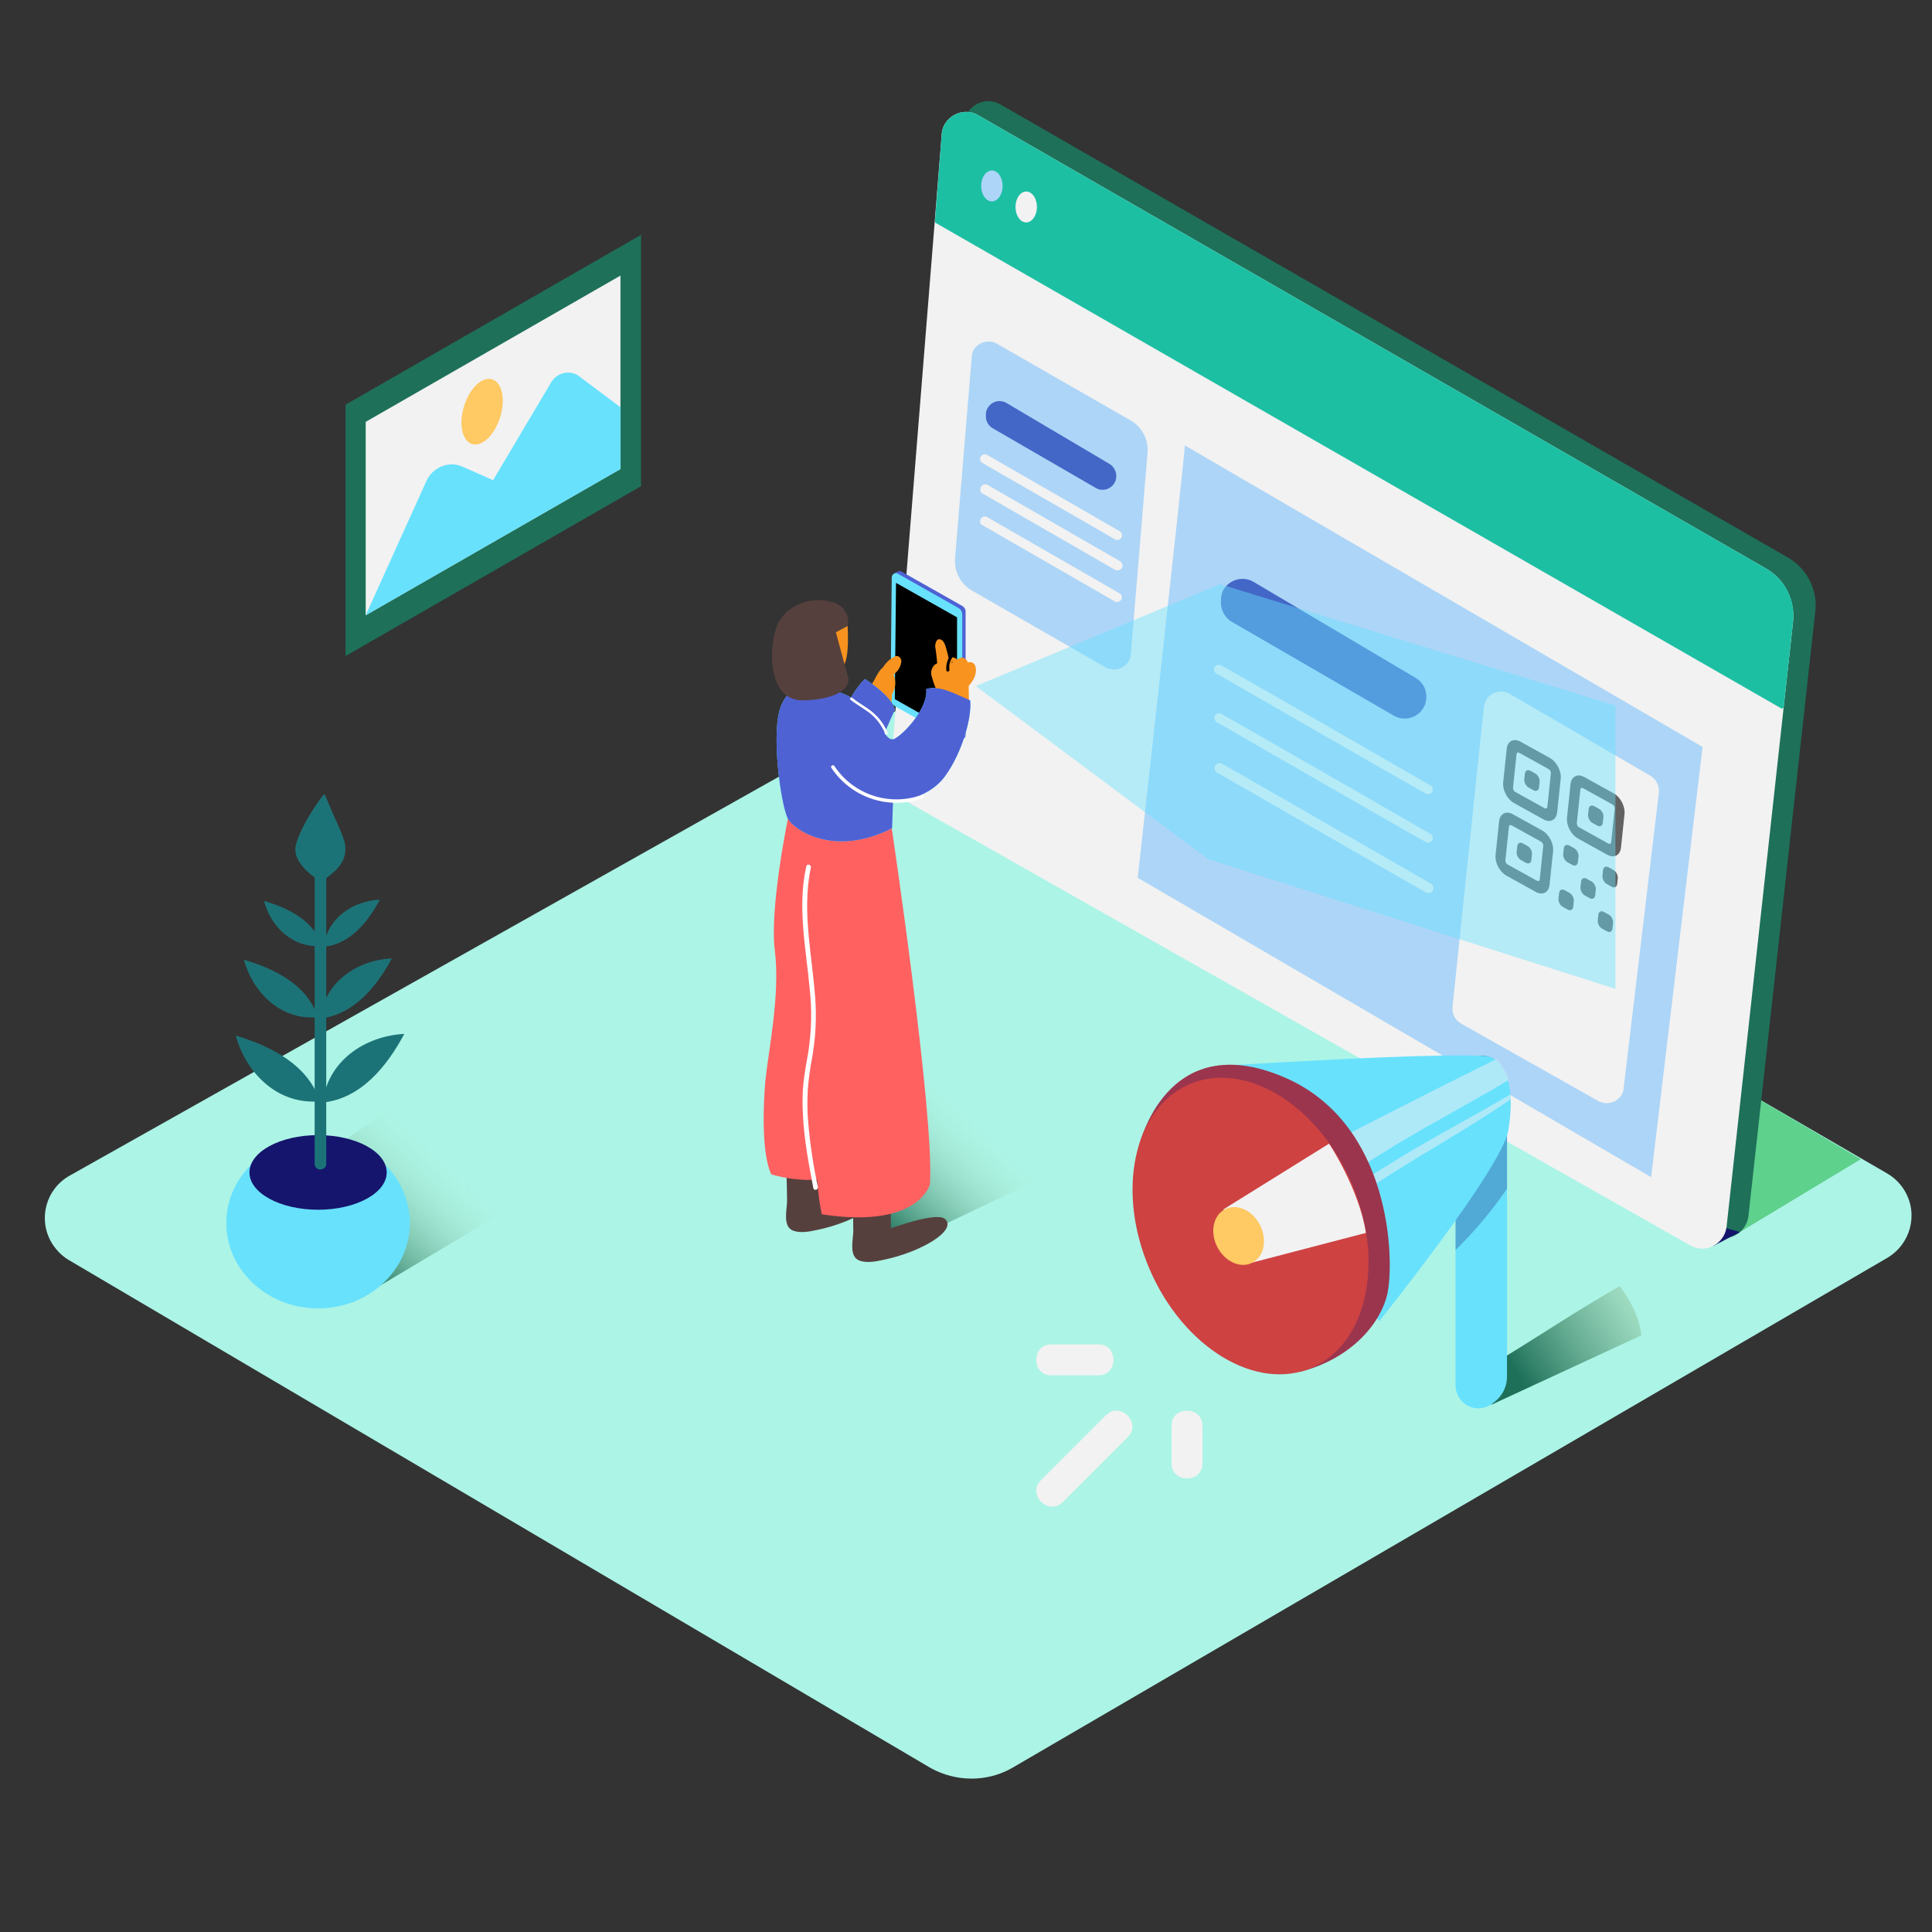 <svg width="592" height="592" viewBox="0 0 592 592" fill="none" xmlns="http://www.w3.org/2000/svg">
<rect x="0" y="0" width="592" height="592" fill="#333333" stroke="none"/>
<path d="M309.814 541.914L578.289 385.44C585.392 381.24 587.892 372.182 583.682 364.962C582.367 362.731 580.525 360.893 578.289 359.58L310.472 204.287C306.788 202.056 302.316 201.662 298.238 202.975C297.975 203.106 304.552 200.874 304.421 201.006L21.345 360.236C14.11 364.306 11.611 373.363 15.688 380.583C17.004 382.815 18.845 384.784 21.081 386.097L285.216 541.783C292.845 545.984 302.185 546.115 309.814 541.914Z" fill="#ACF4E6"/>
<path d="M268.843 385.013L324.041 358.597C324.041 358.597 313.79 330.21 276.334 320.747L260.038 357.94" fill="url(#paint0_linear_1615_398)"/>
<path d="M107.849 399.077L161.207 367.272C161.207 367.272 157.001 349.267 119.545 339.805L80.907 366.352" fill="url(#paint1_linear_1615_398)"/>
<path d="M533.137 377.523L570.198 355.181L536.422 335.336L533.137 377.523Z" fill="#5ED18D"/>
<path d="M446.134 424.442L457.173 430.356L502.909 409.197C502.909 409.197 502.909 402.888 496.338 394.083C478.333 404.334 464.27 414.585 446.134 424.442Z" fill="url(#paint2_linear_1615_398)"/>
<path d="M547.988 170.923L306.562 32.008C303.014 29.905 298.414 31.22 296.311 34.768C295.786 35.688 295.391 36.871 295.391 37.922L279.489 234.533C279.226 237.424 280.803 240.184 283.3 241.629L524.595 378.31C528.275 380.413 532.875 379.099 534.846 375.419C535.372 374.499 535.634 373.579 535.766 372.528L556.268 187.088C556.925 180.649 553.64 174.209 547.988 170.923Z" fill="#1E7059"/>
<path d="M524.857 381.859L533.137 377.522L525.777 375.419L524.857 381.859Z" fill="#15156D"/>
<path d="M541.153 174.208L299.727 35.293C296.179 33.19 291.579 34.505 289.476 38.053C288.951 38.973 288.556 40.156 288.556 41.207L272.785 237.818C272.523 240.709 273.968 243.6 276.597 244.915L517.891 381.596C521.571 383.698 526.04 382.384 528.142 378.704C528.668 377.784 528.931 376.864 529.062 375.813L549.433 190.505C550.09 183.934 546.936 177.494 541.153 174.208Z" fill="#F2F2F2"/>
<path d="M546.542 216.79L549.434 190.505C550.222 183.934 546.937 177.494 541.154 174.208L299.728 35.293C296.179 33.19 291.58 34.505 289.477 38.053C288.951 38.973 288.557 40.156 288.557 41.207L286.454 68.149L546.017 217.184L546.542 216.79Z" fill="#1DBFA3"/>
<path d="M297.756 109.416L292.631 171.186C292.368 175.128 294.339 178.94 297.756 180.911L338.629 204.436C341.126 205.882 344.412 205.093 345.858 202.596C346.252 201.939 346.515 201.15 346.515 200.362L351.64 138.593C351.903 134.65 349.932 130.839 346.515 128.867L305.51 105.342C303.013 103.897 299.728 104.817 298.282 107.314C298.019 107.971 297.756 108.759 297.756 109.416Z" fill="#ADD5F7"/>
<path d="M302.093 127.159V127.553C302.093 129.13 302.882 130.444 304.196 131.233L335.738 149.501C337.709 150.683 340.338 150.026 341.52 147.924C341.915 147.266 342.046 146.609 342.046 145.821C342.046 144.375 341.258 142.929 339.943 142.141L308.402 123.479C306.43 122.296 303.802 122.953 302.619 125.056C302.225 125.713 302.093 126.37 302.093 127.159Z" fill="#4367C7"/>
<path d="M301.042 141.878L336.658 162.38L341.652 165.271C342.309 165.665 343.229 165.403 343.623 164.745C344.017 164.088 343.755 163.168 343.097 162.774L307.482 142.272L302.487 139.381C301.83 138.986 300.91 139.249 300.516 139.906C300.122 140.563 300.253 141.352 301.042 141.878Z" fill="#F2F2F2"/>
<path d="M301.042 151.209L336.658 171.711L341.652 174.603C342.44 174.997 343.36 174.734 343.755 174.077C344.149 173.42 343.886 172.368 343.229 171.974L307.613 151.472L302.619 148.581C301.962 148.186 301.042 148.449 300.648 149.106C300.253 149.764 300.253 150.815 301.042 151.209Z" fill="#F2F2F2"/>
<path d="M301.042 160.934L336.658 181.436L341.652 184.328C342.44 184.722 343.229 184.328 343.623 183.671C343.886 183.013 343.755 182.225 343.097 181.831L307.482 161.329L302.487 158.437C301.83 158.043 300.91 158.306 300.516 158.963C300.122 159.62 300.253 160.54 301.042 160.934Z" fill="#F2F2F2"/>
<path d="M363.074 136.49C363.074 139.119 348.617 268.966 348.617 268.966L505.932 360.7L521.703 228.881L363.074 136.49Z" fill="#ADD5F7"/>
<path d="M374.113 183.935V184.723C374.113 187.089 375.428 189.323 377.399 190.506L427.077 219.288C430.231 221.128 434.306 220.076 436.145 216.922C436.803 215.871 437.065 214.688 437.065 213.505C437.065 211.139 435.883 208.905 433.78 207.722L384.102 178.283C380.947 176.443 376.873 177.495 374.902 180.649C374.376 181.569 374.113 182.752 374.113 183.935Z" fill="#4367C7"/>
<path d="M372.8 206.408L394.485 218.893L429.049 238.738L436.935 243.207C437.723 243.601 438.512 243.207 438.906 242.55C439.169 241.892 439.037 241.104 438.38 240.71L416.695 228.224L382.131 208.379L374.245 203.911C373.457 203.517 372.537 203.779 372.143 204.437C371.748 205.094 372.011 206.145 372.8 206.408Z" fill="#F2F2F2"/>
<path d="M372.799 221.258L394.484 233.744L429.049 253.589L436.934 258.057C437.723 258.451 438.511 258.057 438.906 257.4C439.168 256.743 439.037 255.954 438.38 255.56L416.695 243.075L382.13 223.23L374.245 218.761C373.588 218.367 372.668 218.63 372.274 219.287C371.879 219.944 372.142 220.864 372.799 221.258Z" fill="#F2F2F2"/>
<path d="M372.799 236.635L394.484 249.12L429.049 268.965L436.934 273.434C437.723 273.828 438.643 273.565 439.037 272.908C439.431 272.251 439.168 271.2 438.511 270.805L416.826 258.32L382.262 238.475L374.376 234.007C373.719 233.612 372.799 233.875 372.405 234.532C372.011 235.189 372.142 236.109 372.799 236.635Z" fill="#F2F2F2"/>
<path d="M454.676 216.659L445.082 308.524C444.82 310.627 445.871 312.598 447.711 313.65L489.635 337.306C492.132 338.752 495.418 337.963 496.864 335.466C497.258 334.809 497.521 334.152 497.521 333.363L508.297 242.943C508.56 240.841 507.509 238.738 505.669 237.686L462.562 212.584C460.065 211.139 456.779 212.059 455.334 214.556C455.071 215.213 454.808 215.87 454.676 216.659Z" fill="#F2F2F2"/>
<path d="M303.934 61.71C305.748 61.71 307.219 59.591 307.219 56.978C307.219 54.365 305.748 52.247 303.934 52.247C302.119 52.247 300.648 54.365 300.648 56.978C300.648 59.591 302.119 61.71 303.934 61.71Z" fill="#ADD5F7"/>
<path d="M314.447 68.15C316.262 68.15 317.733 66.032 317.733 63.419C317.733 60.806 316.262 58.688 314.447 58.688C312.633 58.688 311.162 60.806 311.162 63.419C311.162 66.032 312.633 68.15 314.447 68.15Z" fill="#F2F2F2"/>
<path d="M196.428 71.963L105.877 124.007V201.021L196.428 148.977V71.963Z" fill="#1E7059"/>
<path d="M112.055 129.264V188.536L190.121 143.72V84.448L112.055 129.264Z" fill="#F2F2F2"/>
<path d="M112.055 188.535L130.717 147.267C132.688 143.062 137.682 141.09 141.888 143.062L151.088 147.136L168.961 117.04C170.67 114.28 174.218 113.36 176.978 114.937C177.11 115.069 177.372 115.2 177.504 115.331L190.121 124.794V143.719L112.055 188.535Z" fill="#68E1FD"/>
<path d="M153.249 127.863C154.955 122.389 153.866 117.181 150.817 116.231C147.768 115.281 143.913 118.948 142.207 124.423C140.502 129.897 141.59 135.105 144.639 136.055C147.688 137.005 151.543 133.338 153.249 127.863Z" fill="#FFC963"/>
<path d="M97.466 400.916C112.999 400.916 125.591 389.207 125.591 374.763C125.591 360.319 112.999 348.609 97.466 348.609C81.934 348.609 69.342 360.319 69.342 374.763C69.342 389.207 81.934 400.916 97.466 400.916Z" fill="#68E1FD"/>
<path d="M97.466 370.688C109.08 370.688 118.494 365.569 118.494 359.254C118.494 352.939 109.08 347.82 97.466 347.82C85.853 347.82 76.439 352.939 76.439 359.254C76.439 365.569 85.853 370.688 97.466 370.688Z" fill="#15156D"/>
<path d="M96.415 267.389V356.757C96.547 357.808 97.335 358.466 98.387 358.334C99.307 358.203 99.964 357.546 99.964 356.757V267.389C99.833 266.337 99.044 265.68 97.993 265.812C97.204 265.812 96.415 266.469 96.415 267.389Z" fill="#1C7377"/>
<path d="M104.827 264.104C106.009 262.001 106.141 259.504 105.352 257.27C104.564 254.773 103.381 252.407 102.329 250.042C101.278 247.676 100.49 245.573 99.438 243.339C98.387 243.865 90.764 255.298 90.501 260.03C90.239 264.761 96.415 268.835 96.415 268.835L98.255 270.018C98.65 270.281 101.935 267.521 102.198 267.258C103.381 266.338 104.169 265.287 104.827 264.104Z" fill="#1C7377"/>
<path d="M99.175 290.125C107.192 289.336 112.712 282.633 116.392 275.668C107.981 276.062 100.227 281.451 99.175 290.125Z" fill="#1C7377"/>
<path d="M98.65 289.862C96.284 282.239 88.53 278.297 80.907 276.062C83.01 284.079 89.844 290.651 98.65 289.862Z" fill="#1C7377"/>
<path d="M98.124 312.073C108.243 311.022 115.34 302.479 120.071 293.674C109.295 294.2 99.438 301.034 98.124 312.073Z" fill="#1C7377"/>
<path d="M97.335 311.678C94.313 301.953 84.456 296.959 74.731 294.067C77.622 304.45 86.296 312.73 97.335 311.678Z" fill="#1C7377"/>
<path d="M98.912 337.833C110.477 336.65 118.494 326.924 123.883 316.805C111.66 317.462 100.358 325.216 98.912 337.833Z" fill="#1C7377"/>
<path d="M97.992 337.438C94.444 326.398 83.272 320.616 72.233 317.33C75.519 329.158 85.375 338.621 97.992 337.438Z" fill="#1C7377"/>
<path d="M461.774 421.812V331.786C461.905 327.712 459.014 324.164 455.071 323.507C450.734 322.981 446.791 326.004 446.134 330.209C446.134 330.604 446.003 330.866 446.003 331.261V424.44C446.003 428.383 449.157 431.537 452.968 431.537C454.414 431.537 455.728 431.143 456.911 430.354L457.043 430.223C460.065 428.252 461.774 425.229 461.774 421.812Z" fill="#68E1FD"/>
<path opacity="0.27" d="M461.774 364.248V331.786C461.905 327.712 459.014 324.164 455.071 323.507C450.734 322.981 446.791 326.004 446.134 330.209C446.134 330.604 446.003 330.866 446.003 331.261V383.042C451.917 377.259 457.174 370.951 461.774 364.248Z" fill="#15156D"/>
<path d="M373.062 326.661C373.062 326.661 451.917 321.667 457.042 324.033C462.168 326.398 464.139 334.678 462.168 346.375C460.197 358.071 422.609 404.858 422.609 404.858" fill="#68E1FD"/>
<path opacity="0.51" d="M427.209 351.107C438.643 344.142 450.603 337.965 462.168 330.999C461.642 328.502 460.328 326.268 458.488 324.56C436.54 335.336 414.855 346.639 393.039 357.678L399.61 368.061C408.81 362.673 418.01 356.758 427.209 351.107Z" fill="#F2F2F2"/>
<path opacity="0.51" d="M424.318 360.964C437.066 352.815 450.34 345.456 462.825 336.913C462.825 336.387 462.825 335.862 462.825 335.336C451.785 341.907 440.352 347.821 429.312 354.524C420.112 360.175 411.044 365.958 401.713 371.478L403.29 374.106C410.387 369.9 417.352 365.432 424.318 360.964Z" fill="#F2F2F2"/>
<path d="M348.75 352.027C349.012 351.238 357.029 314.571 393.434 330.079C426.421 344.141 427.341 386.197 425.107 396.448C423.267 404.859 414.724 416.162 398.296 420.367" fill="#CE4242"/>
<path opacity="0.27" d="M348.75 352.027C349.012 351.238 357.029 314.571 393.434 330.079C426.421 344.141 427.341 386.197 425.107 396.448C423.267 404.859 414.724 416.162 398.296 420.367" fill="#15156D"/>
<path d="M401.995 419.09C419.045 411.704 424.447 386.279 414.06 362.302C403.673 338.325 381.431 324.876 364.381 332.262C347.331 339.648 341.929 365.073 352.316 389.05C362.702 413.027 384.944 426.476 401.995 419.09Z" fill="#CE4242"/>
<path d="M418.536 377.785L382.788 387.117L374.903 370.557L407.233 350.449C407.365 350.449 416.564 364.643 418.536 377.785Z" fill="#F2F2F2"/>
<path d="M383.708 386.931C387.332 385.089 388.403 379.924 386.101 375.394C383.799 370.865 378.995 368.686 375.371 370.528C371.748 372.369 370.676 377.534 372.978 382.064C375.281 386.593 380.084 388.772 383.708 386.931Z" fill="#FFC963"/>
<path d="M336.659 411.956H322.071C316.025 411.956 316.025 421.419 322.071 421.419H336.659C342.704 421.419 342.704 411.956 336.659 411.956Z" fill="#F2F2F2"/>
<path d="M338.893 433.641L318.916 453.618C314.579 457.955 321.282 464.526 325.619 460.32L345.595 440.344C349.932 436.007 343.23 429.304 338.893 433.641Z" fill="#F2F2F2"/>
<path d="M359 436.795V448.492C359 454.537 368.463 454.537 368.463 448.492V436.795C368.332 430.749 359 430.749 359 436.795Z" fill="#F2F2F2"/>
<g clip-path="url(#clip0_1615_398)">
<path fill-rule="evenodd" clip-rule="evenodd" d="M461.686 229.45C461.934 227.088 463.82 226.108 465.895 227.259L474.918 232.261C476.996 233.412 478.477 236.26 478.229 238.62L477.15 248.88C476.902 251.242 475.017 252.222 472.941 251.071L463.918 246.07C462.921 245.517 462.012 244.536 461.391 243.344C460.77 242.151 460.488 240.844 460.607 239.71L461.686 229.45ZM465.536 230.679C465.336 230.568 465.135 230.553 464.978 230.635C464.82 230.717 464.718 230.89 464.694 231.117L463.615 241.378C463.566 241.85 463.862 242.419 464.277 242.65L473.301 247.651C473.5 247.762 473.701 247.778 473.859 247.696C474.017 247.613 474.119 247.44 474.143 247.213L475.221 236.953C475.245 236.726 475.189 236.464 475.064 236.226C474.94 235.987 474.758 235.791 474.559 235.681L465.536 230.679ZM481.237 240.287C481.485 237.925 483.37 236.946 485.446 238.096L494.469 243.098C496.545 244.248 498.028 247.097 497.78 249.457L496.701 259.717C496.453 262.08 494.567 263.059 492.492 261.909L483.469 256.907C482.471 256.354 481.563 255.374 480.942 254.181C480.321 252.988 480.039 251.681 480.158 250.548L481.237 240.287ZM485.086 241.516C484.887 241.406 484.686 241.39 484.528 241.472C484.37 241.554 484.268 241.728 484.244 241.954L483.166 252.215C483.116 252.687 483.413 253.257 483.828 253.487L492.852 258.488C493.051 258.599 493.252 258.615 493.41 258.533C493.567 258.451 493.67 258.277 493.693 258.05L494.772 247.79C494.796 247.563 494.739 247.302 494.615 247.063C494.491 246.825 494.309 246.628 494.11 246.518L485.086 241.516ZM467.252 237.06C467.3 236.606 467.504 236.259 467.82 236.095C468.136 235.93 468.537 235.962 468.936 236.183L470.44 237.017C470.839 237.238 471.202 237.63 471.45 238.107C471.699 238.584 471.812 239.107 471.764 239.561L471.584 241.271C471.536 241.724 471.332 242.071 471.017 242.236C470.701 242.4 470.299 242.368 469.901 242.147L468.397 241.313C467.998 241.092 467.634 240.7 467.386 240.223C467.138 239.746 467.025 239.223 467.072 238.77L467.252 237.06ZM486.803 247.897C486.851 247.443 487.055 247.096 487.37 246.932C487.686 246.767 488.088 246.799 488.487 247.02L489.99 247.854C490.389 248.075 490.753 248.467 491.001 248.944C491.25 249.421 491.362 249.944 491.315 250.398L491.135 252.108C491.087 252.561 490.883 252.908 490.567 253.073C490.252 253.237 489.85 253.205 489.451 252.984L487.947 252.151C487.548 251.929 487.185 251.537 486.937 251.06C486.688 250.583 486.576 250.06 486.623 249.607L486.803 247.897ZM459.349 251.681C459.598 249.319 461.483 248.339 463.558 249.49L472.582 254.492C474.659 255.643 476.14 258.491 475.892 260.851L474.814 271.111C474.566 273.471 472.68 274.453 470.605 273.302L461.581 268.301C460.584 267.748 459.675 266.767 459.054 265.575C458.434 264.382 458.152 263.075 458.271 261.941L459.349 251.681ZM463.199 252.91C463 252.799 462.799 252.783 462.641 252.866C462.483 252.948 462.381 253.121 462.357 253.348L461.279 263.609C461.229 264.081 461.526 264.65 461.941 264.88L470.964 269.882C471.164 269.993 471.364 270.009 471.522 269.927C471.68 269.844 471.782 269.671 471.806 269.444L472.884 259.184C472.908 258.957 472.852 258.695 472.728 258.457C472.604 258.218 472.422 258.022 472.222 257.912L463.199 252.91ZM479.17 259.953C479.217 259.499 479.422 259.152 479.737 258.988C480.053 258.824 480.454 258.855 480.853 259.077L482.357 259.91C482.756 260.131 483.12 260.523 483.368 261C483.616 261.478 483.729 262 483.681 262.454L483.502 264.164C483.454 264.617 483.25 264.965 482.934 265.129C482.618 265.293 482.217 265.261 481.818 265.04L480.314 264.207C479.915 263.986 479.552 263.593 479.303 263.116C479.055 262.639 478.942 262.117 478.99 261.663L479.17 259.953ZM491.201 266.622C491.249 266.168 491.453 265.821 491.768 265.657C492.084 265.493 492.486 265.524 492.885 265.746L494.388 266.579C494.787 266.8 495.151 267.192 495.399 267.669C495.648 268.147 495.76 268.669 495.713 269.123L495.533 270.833C495.485 271.286 495.281 271.634 494.965 271.798C494.65 271.962 494.248 271.93 493.849 271.709L492.345 270.876C491.946 270.655 491.583 270.262 491.335 269.785C491.086 269.308 490.973 268.786 491.021 268.332L491.201 266.622ZM464.916 259.291C464.963 258.837 465.167 258.49 465.483 258.326C465.799 258.161 466.2 258.193 466.599 258.414L468.103 259.248C468.502 259.469 468.866 259.861 469.114 260.338C469.362 260.815 469.475 261.338 469.427 261.791L469.248 263.502C469.2 263.955 468.996 264.302 468.68 264.467C468.364 264.631 467.963 264.599 467.564 264.378L466.06 263.544C465.661 263.323 465.298 262.931 465.049 262.454C464.801 261.977 464.688 261.454 464.736 261.001L464.916 259.291ZM484.466 270.128C484.514 269.674 484.718 269.327 485.034 269.163C485.35 268.998 485.751 269.03 486.15 269.251L487.654 270.085C488.053 270.306 488.416 270.698 488.665 271.175C488.913 271.652 489.026 272.175 488.978 272.629L488.798 274.339C488.751 274.792 488.546 275.139 488.231 275.304C487.915 275.468 487.514 275.436 487.115 275.215L485.611 274.382C485.212 274.16 484.848 273.768 484.6 273.291C484.352 272.814 484.239 272.291 484.287 271.838L484.466 270.128ZM477.732 273.634C477.779 273.18 477.984 272.833 478.299 272.669C478.615 272.504 479.017 272.536 479.415 272.757L480.919 273.591C481.318 273.812 481.682 274.204 481.93 274.681C482.178 275.158 482.291 275.681 482.243 276.134L482.064 277.844C482.016 278.298 481.812 278.645 481.496 278.81C481.18 278.974 480.779 278.942 480.38 278.721L478.876 277.887C478.477 277.666 478.114 277.274 477.865 276.797C477.617 276.32 477.504 275.797 477.552 275.344L477.732 273.634ZM489.763 280.303C489.811 279.849 490.015 279.502 490.331 279.338C490.646 279.173 491.048 279.205 491.447 279.426L492.951 280.26C493.349 280.481 493.713 280.873 493.961 281.35C494.21 281.827 494.322 282.35 494.275 282.803L494.095 284.514C494.047 284.967 493.843 285.314 493.527 285.479C493.212 285.643 492.81 285.611 492.411 285.39L490.907 284.556C490.509 284.335 490.145 283.943 489.897 283.466C489.648 282.989 489.536 282.466 489.583 282.013L489.763 280.303Z" fill="#626262"/>
</g>
<path d="M294.757 185.614L276.241 175.14C275.867 174.953 275.399 174.953 275.025 175.14L273.716 175.795L274.37 175.982C274.37 176.075 274.37 176.075 274.37 176.169L273.996 213.295C273.996 214.323 274.557 215.352 275.493 215.82L294.102 226.293C294.102 226.293 294.196 226.293 294.196 226.387L294.009 226.948L295.131 226.387C295.224 226.387 295.318 226.293 295.318 226.293C295.692 226.106 295.879 225.732 295.879 225.265V187.578C295.973 186.83 295.505 185.988 294.757 185.614Z" fill="#4E62D4"/>
<path d="M274.37 216.475L292.98 226.948C293.541 227.322 294.289 227.042 294.663 226.481C294.757 226.294 294.85 226.107 294.85 225.92V188.326C294.85 187.485 294.383 186.643 293.634 186.269L275.118 175.795C274.557 175.421 273.809 175.702 273.435 176.263C273.342 176.45 273.248 176.637 273.248 176.824L272.874 213.95C272.874 214.978 273.435 215.913 274.37 216.475Z" fill="#68E1FD"/>
<path d="M274.184 214.23L293.261 224.984V189.168L274.558 178.601L274.184 214.23Z" fill="black"/>
<path d="M274.277 201.137C272.78 201.792 271.471 203.008 270.629 204.41L270.536 204.504C268.292 206.374 267.917 209.741 265.486 211.424C265.486 211.517 263.242 213.107 263.242 213.107L263.429 210.021C262.681 212.172 261.932 214.323 261.184 216.474C261.278 216.567 261.371 216.567 261.558 216.661L261.278 216.754C261.184 216.754 261.091 216.848 261.091 216.848C260.997 217.035 260.904 217.222 260.623 217.315C260.343 218.251 260.904 219.186 261.839 219.466C262.213 219.56 262.681 219.56 263.055 219.373L270.349 215.819C271.284 215.632 272.219 215.352 273.154 214.978C273.248 214.229 273.248 213.481 273.341 212.733C274.464 210.956 274.651 208.712 273.809 206.748C273.809 206.655 273.902 206.655 273.902 206.655V206.561C275.118 205.72 275.96 204.41 276.147 202.914C276.427 201.979 275.399 200.576 274.277 201.137Z" fill="#F7931E"/>
<path d="M252.675 360.675V367.221C252.675 367.221 266.609 362.077 269.227 364.322C273.248 367.782 261.746 374.608 250.056 376.946C247.906 377.414 245.287 377.882 243.136 377.133C239.676 375.918 241.172 370.681 241.172 367.969C241.172 365.257 241.079 362.264 240.985 359.459" fill="#56403D"/>
<path d="M272.967 369.84V376.386C272.967 376.386 286.901 371.242 289.52 373.487C293.541 376.947 282.132 383.774 270.349 386.111C268.198 386.579 265.58 387.047 263.429 386.298C259.969 385.083 261.465 379.846 261.465 377.134C261.465 374.422 261.371 371.429 261.278 368.624" fill="#56403D"/>
<path d="M273.248 253.787C273.248 253.787 286.434 342.346 284.938 362.92C284.938 362.92 281.478 376.667 251.833 372.084C251.833 372.084 249.215 361.798 250.43 344.404C251.646 327.01 254.732 253.787 254.732 253.787H273.248Z" fill="#FF6161"/>
<path d="M265.954 358.43L261.465 252.664L241.453 250.794C241.453 250.794 235.748 278.194 237.432 291.38C239.115 304.565 235.468 321.959 234.533 331.124C233.785 339.353 233.411 353.474 236.31 359.833C246.035 362.732 256.415 361.797 265.954 358.43Z" fill="#FF6161"/>
<path d="M265.019 208.059C265.019 208.059 273.342 213.202 274.183 217.504C274.183 217.504 268.385 230.128 268.759 230.689C275.306 239.293 255.574 225.265 255.574 225.265C255.574 225.265 259.595 213.202 265.019 208.059Z" fill="#68E1FD"/>
<path d="M283.816 211.144C284.47 216.849 277.176 224.797 274.09 226.387C269.882 228.445 268.199 210.957 249.682 211.051C248.467 211.051 242.482 208.526 239.302 216.381C236.123 224.236 239.302 246.961 241.453 250.888C243.323 254.348 255.667 262.765 273.342 253.787L273.622 245.651C273.622 245.651 284.003 245.464 289.614 237.796C294.757 230.689 297.843 219.935 297.282 214.604C293.074 212.827 287.93 209.835 283.816 211.144Z" fill="#68E1FD"/>
<path d="M265.019 208.059C265.019 208.059 273.342 213.202 274.183 217.504C274.183 217.504 268.385 230.128 268.759 230.689C275.306 239.293 255.574 225.265 255.574 225.265C255.574 225.265 259.595 213.202 265.019 208.059Z" fill="#4E62D4"/>
<path d="M298.871 204.224C298.684 203.289 297.749 202.728 296.814 202.915C296.721 202.915 296.627 202.915 296.534 203.009C296.44 202.541 296.159 202.167 295.785 201.887C295.224 201.419 294.383 201.419 293.822 201.793C293.635 201.887 293.448 202.074 293.354 202.167L293.26 202.074C292.793 201.512 291.951 201.325 291.297 201.513C291.11 201.606 290.923 201.7 290.736 201.887C290.549 200.858 290.268 199.923 289.987 198.894C289.707 197.865 289.239 196.089 288.024 195.902C287.275 195.715 286.901 196.369 286.714 197.024C286.527 197.491 286.527 198.052 286.621 198.52C286.714 199.175 286.808 199.829 286.901 200.484C286.995 201.419 287.088 202.354 287.182 203.289C286.995 203.289 286.901 203.383 286.714 203.476C285.499 204.318 285.031 205.908 285.499 207.31C286.06 209.274 286.714 211.145 287.65 212.921C287.837 213.202 288.211 213.389 288.491 213.202L288.585 213.576C288.678 213.95 289.052 214.137 289.426 214.137C289.707 214.044 289.894 213.857 289.987 213.576V213.483C290.081 213.576 290.174 213.576 290.174 213.576L290.268 214.324C290.362 214.979 291.39 214.979 291.577 214.418C291.577 214.605 291.577 214.792 291.671 214.979C291.764 215.727 292.98 215.633 292.98 214.885C292.98 214.698 292.98 214.511 292.98 214.324C293.167 214.324 293.448 214.231 293.541 214.044C293.635 214.231 293.822 214.324 294.009 214.324C294.196 214.511 294.476 214.511 294.663 214.418V214.605C294.757 214.979 295.224 215.259 295.598 215.072C295.598 215.166 295.598 215.259 295.598 215.259C295.598 216.101 297.001 216.194 296.908 215.353C296.908 213.576 296.814 211.893 296.814 210.116C296.908 210.116 297.001 210.022 297.001 209.929C298.31 208.526 299.526 206.188 298.871 204.224ZM291.577 202.915C291.671 202.822 291.858 202.822 291.951 202.822C291.951 202.915 291.858 202.915 291.858 203.009H291.484C291.484 202.915 291.484 202.915 291.577 202.915Z" fill="#F7931E"/>
<path d="M259.595 190.196C259.595 190.383 260.718 201.979 258.099 204.504C255.481 207.029 248.654 206 246.877 203.195C245.101 200.389 243.043 196.742 244.913 192.44C246.784 188.139 259.221 187.297 259.595 190.196Z" fill="#F7931E"/>
<path d="M290.923 201.232C290.175 202.541 289.801 204.037 289.988 205.44C290.081 206.001 290.923 205.814 290.923 205.253C290.736 204.037 291.016 202.728 291.671 201.699C292.045 201.232 291.297 200.764 290.923 201.232Z" fill="black"/>
<path d="M250.617 363.761C249.215 357.121 248.186 350.388 247.625 343.655C247.344 340.382 247.344 337.016 247.531 333.743C247.812 330.376 248.279 327.009 248.934 323.643C249.963 317.658 250.243 311.486 249.776 305.501C249.308 299.235 248.373 293.063 247.812 286.891C247.157 279.878 246.97 272.77 248.466 265.85C248.653 264.915 247.251 264.541 247.064 265.476C244.258 277.914 246.97 290.445 248.092 302.882C248.84 309.335 248.653 315.788 247.718 322.147C247.157 325.326 246.596 328.412 246.222 331.498C245.848 334.865 245.848 338.325 246.035 341.691C246.409 349.266 247.812 356.654 249.215 364.042C249.402 364.977 250.711 364.603 250.617 363.761Z" fill="white"/>
<path d="M283.816 211.144C284.47 216.849 277.176 224.797 274.09 226.387C269.882 228.445 268.199 210.957 249.682 211.051C248.467 211.051 242.482 208.526 239.302 216.381C236.123 224.236 239.302 246.961 241.453 250.888C243.323 254.348 255.667 262.765 273.342 253.787L273.622 245.651C273.622 245.651 284.003 245.464 289.614 237.796C294.757 230.689 297.843 219.935 297.282 214.604C293.074 212.827 287.93 209.835 283.816 211.144Z" fill="#4E62D4"/>
<path d="M282.413 243.594C272.5 247.148 261.465 243.5 255.667 234.71C255.293 234.149 254.358 234.71 254.732 235.271C260.811 244.436 272.313 248.27 282.693 244.623C283.348 244.436 283.067 243.407 282.413 243.594Z" fill="white"/>
<path d="M271.939 224.423C271.004 222.179 269.601 220.215 267.824 218.625C265.767 216.755 263.336 215.633 261.185 213.856C260.811 213.482 260.156 214.136 260.624 214.417C262.587 216.007 264.925 217.222 266.889 218.812C268.76 220.402 270.256 222.459 271.191 224.704C271.471 225.358 272.22 224.984 271.939 224.423Z" fill="white"/>
<path d="M259.782 191.786L256.135 193.75C256.135 193.75 259.034 204.598 259.876 207.497C260.717 210.396 257.257 214.324 246.129 214.604C235 214.885 235.562 198.052 238.086 191.786C240.611 185.521 248.373 182.622 254.639 184.399C258.192 185.053 260.437 188.326 259.782 191.786Z" fill="#56403D"/>
<path opacity="0.44" d="M299 210.224L370.178 263.281L495 302.997V216.187L373.824 178.997L299 210.224Z" fill="#68E1FD"/>
<defs>
<linearGradient id="paint0_linear_1615_398" x1="267.441" y1="374.959" x2="297.502" y2="342.566" gradientUnits="userSpaceOnUse">
<stop stop-color="#1E7059"/>
<stop offset="1" stop-color="#B6ECCC" stop-opacity="0"/>
</linearGradient>
<linearGradient id="paint1_linear_1615_398" x1="103.282" y1="385.973" x2="133.661" y2="353.225" gradientUnits="userSpaceOnUse">
<stop stop-color="#1E7059"/>
<stop offset="1" stop-color="#B6ECCC" stop-opacity="0"/>
</linearGradient>
<linearGradient id="paint2_linear_1615_398" x1="465.714" y1="422.476" x2="508.057" y2="395.278" gradientUnits="userSpaceOnUse">
<stop stop-color="#1E7059"/>
<stop offset="1" stop-color="#B6ECCC" stop-opacity="0.71"/>
</linearGradient>
<clipPath id="clip0_1615_398">
<rect width="55.024" height="55.024" fill="white" transform="matrix(0.875 0.485 -0.105 0.995 456.838 215)"/>
</clipPath>
</defs>
</svg>
